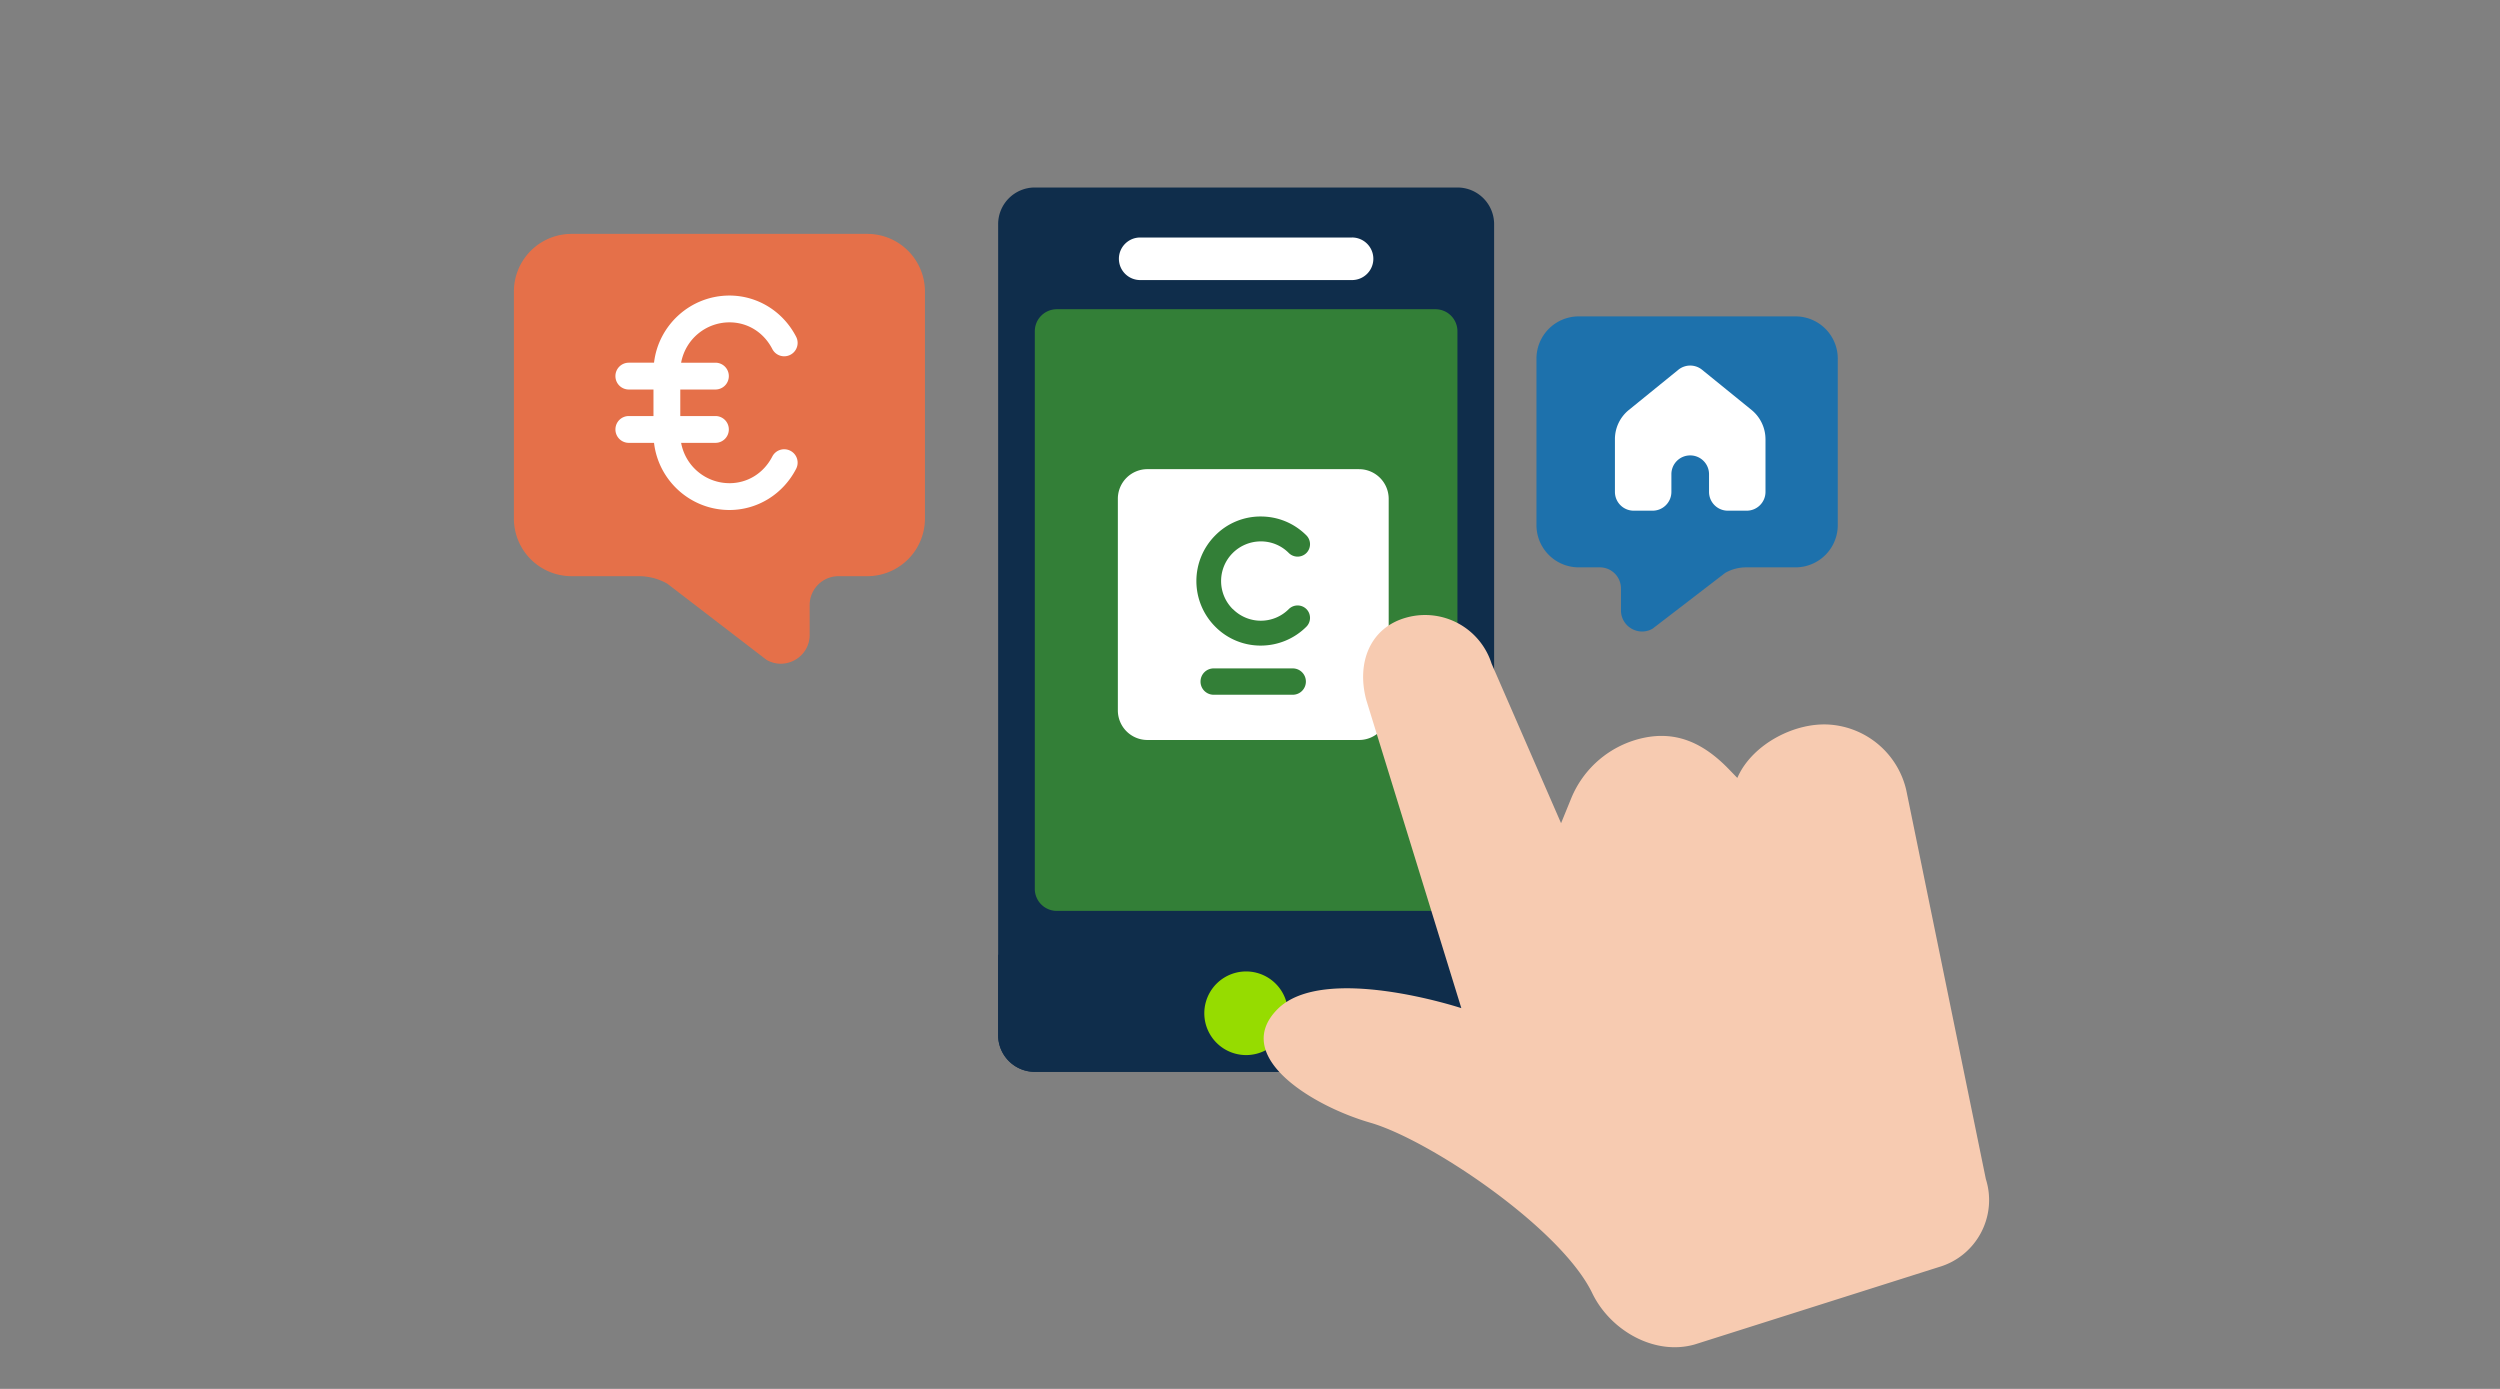 <svg width="252" height="140" fill="none" xmlns="http://www.w3.org/2000/svg"><rect width="100%" height="100%" fill="#808080" stroke="none"/><path d="M57.61 23.576h29.814a5.81 5.81 0 0 1 5.81 5.81v22.883a5.81 5.81 0 0 1-5.81 5.81h-2.905a2.907 2.907 0 0 0-2.905 2.905v3.01c0 2.226-2.401 3.626-4.34 2.527l-10.01-7.686a5.797 5.797 0 0 0-2.863-.756h-6.79a5.81 5.81 0 0 1-5.81-5.81V29.386a5.81 5.81 0 0 1 5.81-5.81z" fill="#E57049"/><path d="M79.668 45.437a1.348 1.348 0 0 0-1.82.58c-.868 1.68-2.485 2.688-4.319 2.688a4.96 4.96 0 0 1-4.872-4.066h3.458c.75 0 1.351-.603 1.351-1.352 0-.748-.602-1.35-1.35-1.35h-3.543v-2.674h3.542c.75 0 1.351-.602 1.351-1.352 0-.748-.602-1.35-1.35-1.35h-3.459a4.96 4.96 0 0 1 4.872-4.068c1.834 0 3.451 1.002 4.32 2.688a1.348 1.348 0 0 0 1.82.582 1.348 1.348 0 0 0 .58-1.82c-1.323-2.562-3.899-4.151-6.72-4.151-3.92 0-7.16 2.968-7.602 6.768h-2.54c-.75 0-1.352.602-1.352 1.351 0 .75.602 1.352 1.351 1.352h2.485v2.674h-2.485c-.749 0-1.35.602-1.35 1.35 0 .75.601 1.352 1.35 1.352h2.541c.441 3.807 3.682 6.768 7.602 6.768 2.821 0 5.397-1.588 6.72-4.15a1.348 1.348 0 0 0-.58-1.82z" fill="#fff"/><path d="M180.985 31.892h-21.847a4.262 4.262 0 0 0-4.263 4.263v16.772a4.262 4.262 0 0 0 4.263 4.263h2.128c1.176 0 2.128.952 2.128 2.128v2.205c0 1.63 1.757 2.66 3.178 1.855l7.336-5.635a4.24 4.24 0 0 1 2.1-.553h4.977a4.262 4.262 0 0 0 4.263-4.263V36.155a4.262 4.262 0 0 0-4.263-4.263z" fill="#1D71AC"/><path d="m169.176 37.274-4.991 4.053a3.783 3.783 0 0 0-1.4 2.947v5.306c0 1.05.847 1.897 1.897 1.897h1.897c1.05 0 1.897-.847 1.897-1.897v-1.778c0-1.05.847-1.897 1.897-1.897s1.897.847 1.897 1.897v1.778c0 1.05.847 1.897 1.897 1.897h1.897c1.05 0 1.897-.847 1.897-1.897v-5.306a3.815 3.815 0 0 0-1.4-2.947l-4.991-4.053a1.897 1.897 0 0 0-2.394 0z" fill="#fff"/><path d="M146.911 18.9h-42.602a3.696 3.696 0 0 0-3.696 3.696v81.753a3.696 3.696 0 0 0 3.696 3.696h42.602a3.696 3.696 0 0 0 3.696-3.696V22.596a3.696 3.696 0 0 0-3.696-3.696z" fill="#0F2D4B"/><path d="M146.91 89.6V33.39a2.219 2.219 0 0 0-2.219-2.22h-38.164a2.22 2.22 0 0 0-2.219 2.22V89.6a2.22 2.22 0 0 0 2.219 2.218h38.164a2.219 2.219 0 0 0 2.219-2.219z" fill="#337F37"/><path d="M136.284 23.94h-21.35c-1.187 0-2.149.96-2.149 2.145s.962 2.145 2.149 2.145h21.35c1.187 0 2.149-.96 2.149-2.145a2.147 2.147 0 0 0-2.149-2.146z" fill="#fff"/><path d="M100.613 96.236h49.994v8.106a3.697 3.697 0 0 1-3.696 3.696h-42.602a3.697 3.697 0 0 1-3.696-3.696v-8.106z" fill="#0F2D4B"/><path d="M125.609 106.351a4.214 4.214 0 1 0 0-8.429 4.214 4.214 0 0 0 0 8.429z" fill="#96DC00"/><path d="M136.996 47.291h-21.333a2.98 2.98 0 0 0-2.983 2.984v21.333a2.981 2.981 0 0 0 2.983 2.983h21.333a2.99 2.99 0 0 0 2.984-2.983V50.275a2.99 2.99 0 0 0-2.984-2.983zm-6.69 22.74h-7.965a1.324 1.324 0 0 1-1.328-1.328c0-.736.591-1.328 1.328-1.328h7.965c.736 0 1.327.592 1.327 1.328 0 .736-.591 1.328-1.327 1.328zm-6.033-8.636a3.974 3.974 0 0 0 5.638 0 1.262 1.262 0 0 1 1.775 0 1.262 1.262 0 0 1 0 1.774 6.5 6.5 0 0 1-4.601 1.906 6.416 6.416 0 0 1-4.587-1.906 6.513 6.513 0 0 1 0-9.2 6.4 6.4 0 0 1 4.587-1.906c1.735 0 3.365.67 4.601 1.906a1.262 1.262 0 0 1 0 1.774 1.262 1.262 0 0 1-1.775 0 3.933 3.933 0 0 0-2.826-1.17 4.01 4.01 0 0 0-2.825 1.17 3.989 3.989 0 0 0 0 5.652h.013z" fill="#fff"/><path d="M157.347 82.958 150.354 66.9a7.034 7.034 0 0 0-8.491-4.676c-3.766.987-5.145 4.57-4.144 8.33l9.583 31.066s-13.923-4.585-18.55.126c-4.627 4.704 3.437 9.709 9.38 11.424 5.943 1.715 19.208 10.619 22.365 17.178 1.827 3.787 6.314 6.335 10.353 5.166l24.577-7.791c3.794-1.099 5.936-5.11 4.746-8.876l-8.029-39.235a8.552 8.552 0 0 0-7.742-6.573c-3.521-.238-7.693 1.98-9.191 5.18l-.091.196-.868-.896c-2.45-2.527-5.166-3.878-8.61-3.136a10.182 10.182 0 0 0-7.273 6.11l-1.008 2.472-.014-.007z" fill="#F7CBB1"/></svg>